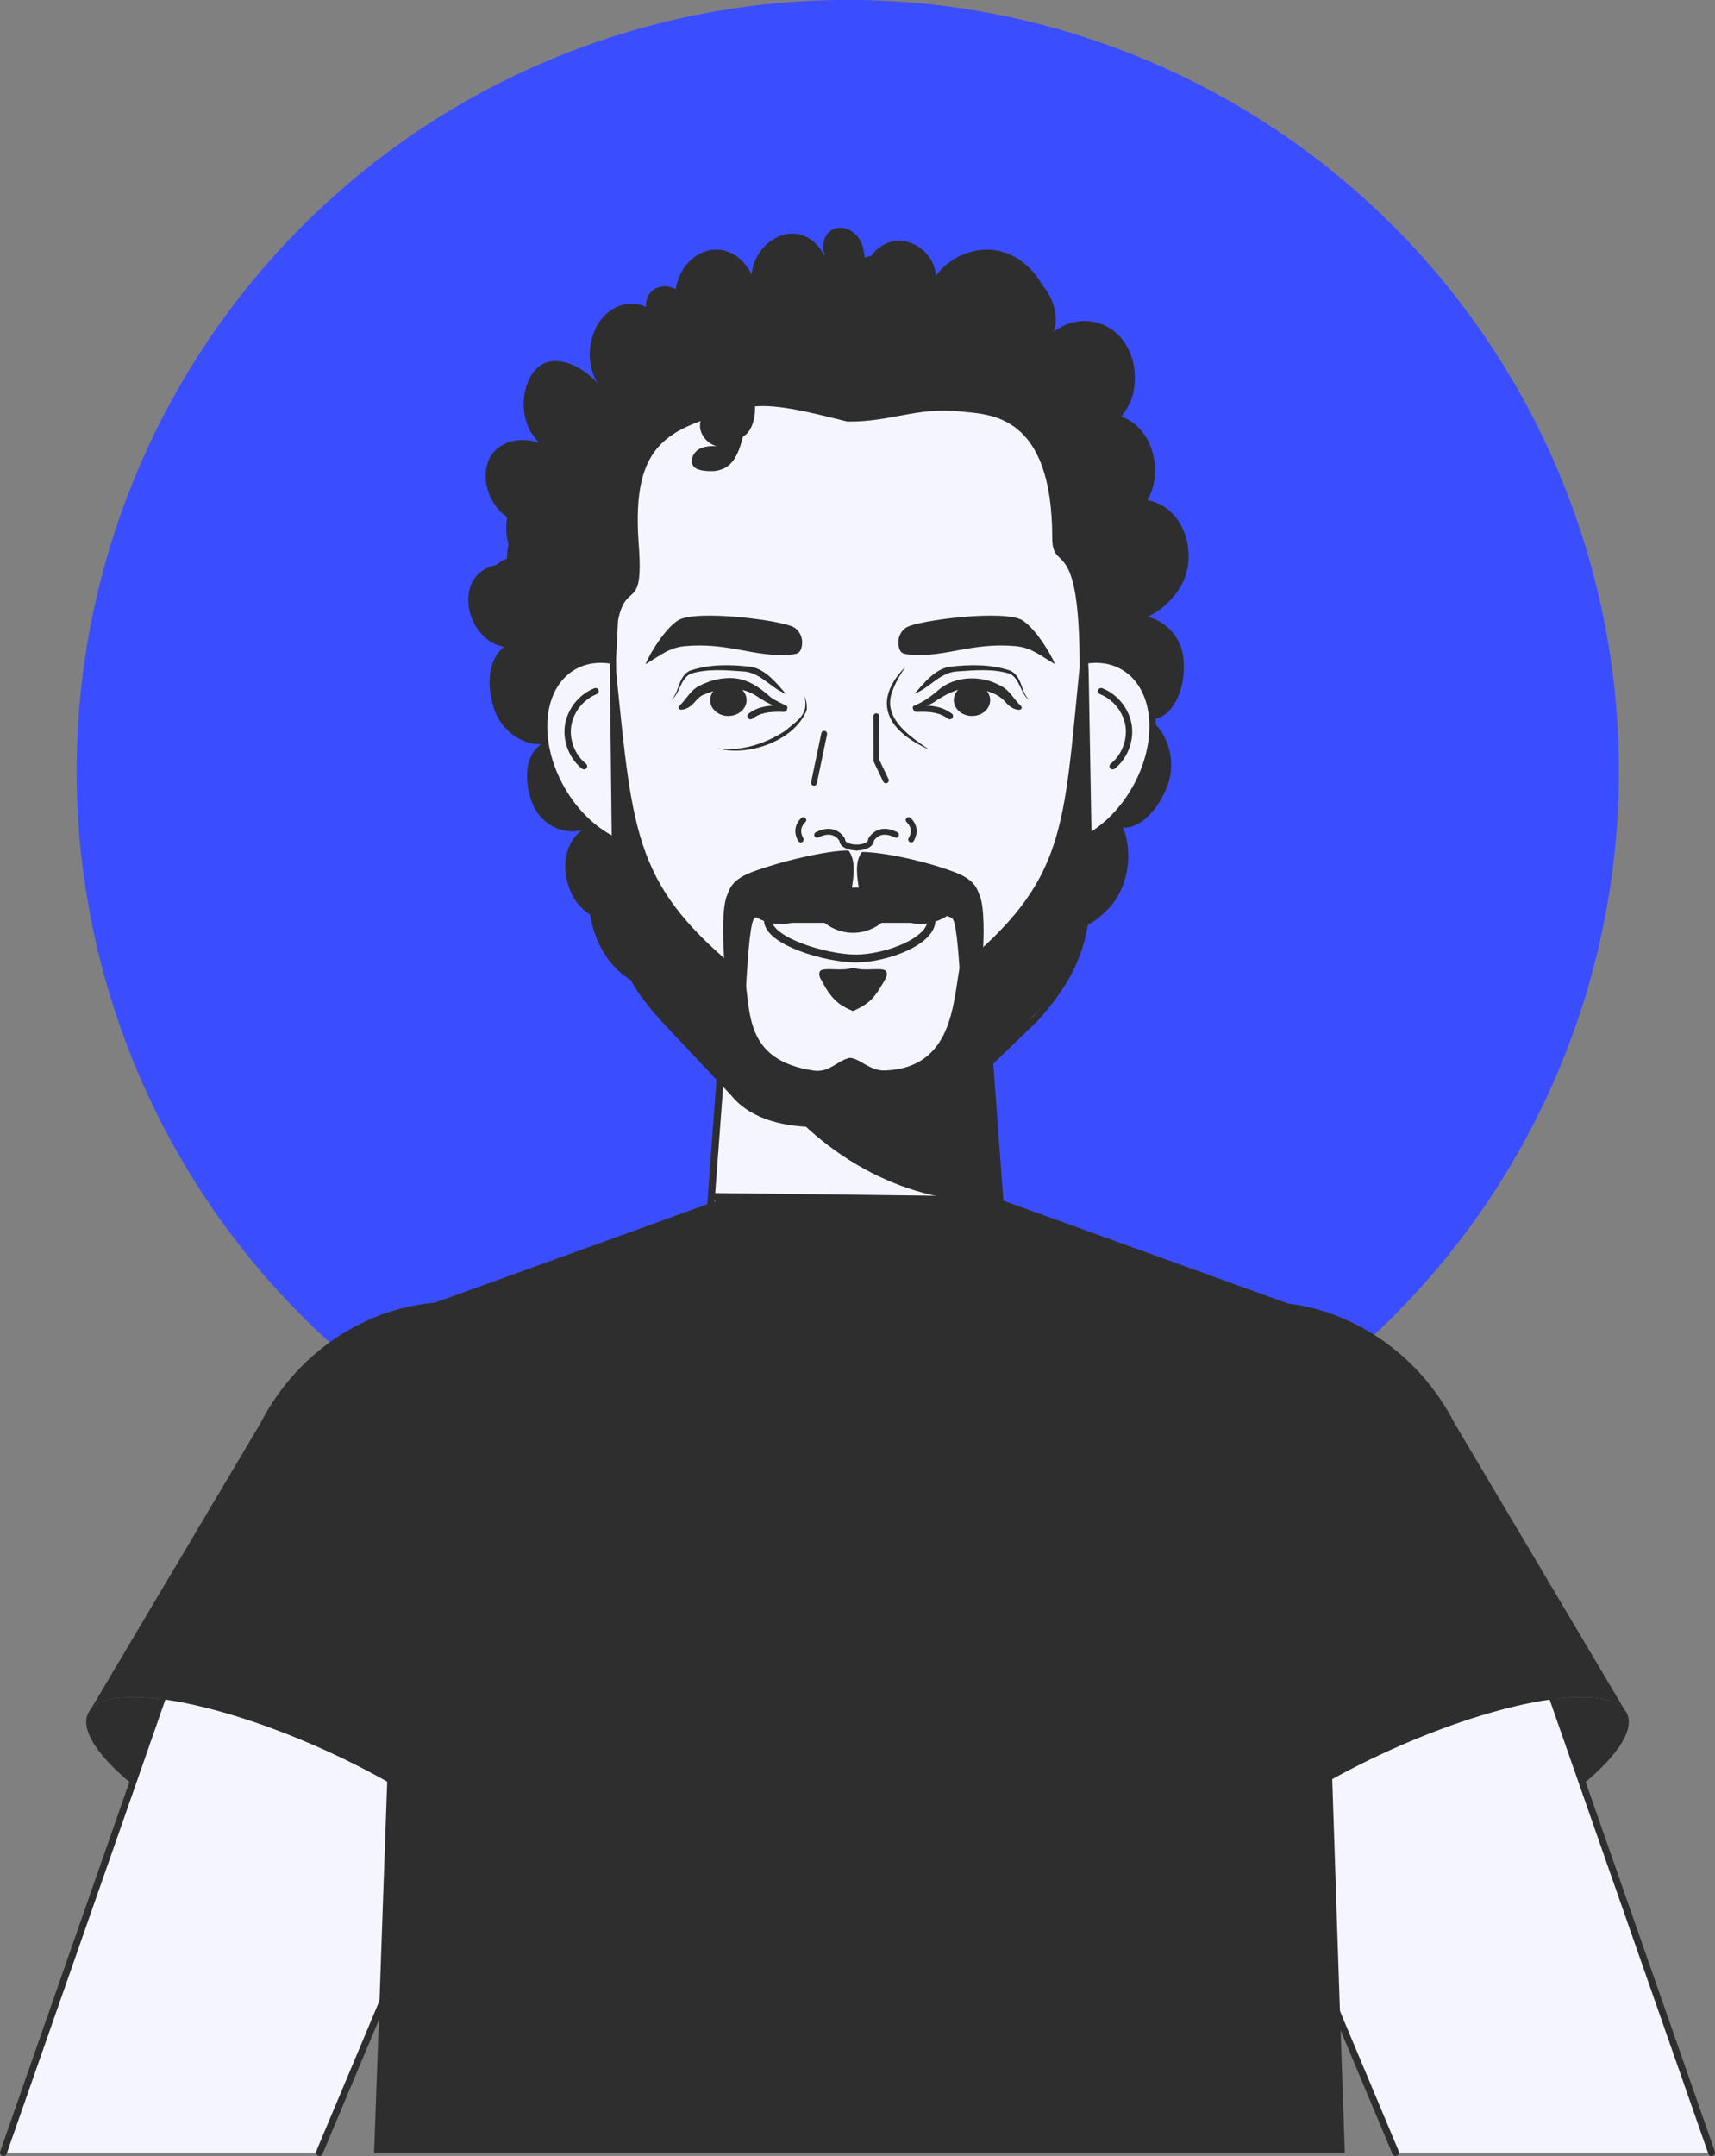 <?xml version="1.0" encoding="UTF-8"?>
<svg id="Layer_2" data-name="Layer 2" xmlns="http://www.w3.org/2000/svg" viewBox="0 0 134.82 169.44">
  <rect x="0" y="0" width="134.82" height="169.44" fill="#808080" stroke="none"/>
  <defs>
    <style>
      .cls-1 {
        stroke-width: .92px;
      }

      .cls-1, .cls-2, .cls-3 {
        fill: #2e2e2e;
      }

      .cls-1, .cls-2, .cls-4, .cls-5, .cls-6, .cls-7, .cls-8, .cls-9 {
        stroke: #2e2e2e;
      }

      .cls-1, .cls-4, .cls-5, .cls-6, .cls-7, .cls-8, .cls-9 {
        stroke-linecap: round;
        stroke-linejoin: round;
      }

      .cls-10 {
        fill: #3b4eff;
      }

      .cls-2 {
        stroke-miterlimit: 10;
        stroke-width: .46px;
      }

      .cls-11, .cls-6, .cls-7, .cls-8, .cls-9 {
        fill: #f5f5ff;
      }

      .cls-4 {
        stroke-width: .46px;
      }

      .cls-4, .cls-5 {
        fill: none;
      }

      .cls-5, .cls-8 {
        stroke-width: .5px;
      }

      .cls-6 {
        stroke-width: .56px;
      }

      .cls-7 {
        stroke-width: .62px;
      }

      .cls-9 {
        stroke-width: .54px;
      }
    </style>
  </defs>
  <g id="OBJECTS">
    <g>
      <circle class="cls-10" cx="66.65" cy="60.62" r="60.62" transform="translate(-8.06 110.97) rotate(-76.27)"/>
      <g>
        <g>
          <g>
            <g>
              <path class="cls-3" d="M113.49,146.76c-9.12,4.11-17.44,5.38-18.59,2.83-1.15-2.55,5.31-7.95,14.42-12.07,9.12-4.11,17.44-5.38,18.59-2.83,1.15,2.55-5.31,7.95-14.42,12.07Z"/>
              <path class="cls-9" d="M109.71,169.17l-4.34-10.34-3.48-8.28-2.93-6.99-6.44-15.33c-3.39-8.07-.18-17.06,6.99-19.57,1.25-.44,2.54-.64,3.81-.64.12,0,.24,0,.35.01,5.57.16,10.99,4.26,13.19,10.56l5.23,14.94,2.34,6.7,10.12,28.94"/>
              <path class="cls-3" d="M127.72,134.38c-1.69-2.13-9.67-.79-18.39,3.14-9.12,4.12-15.59,9.52-14.42,12.08.03.06.06.1.1.15l-.1.04-10.07-23.61c-3.95-9.27.32-19.84,9.3-22.98,1.7-.59,3.43-.88,5.15-.88,6.15,0,12.05,3.65,15.07,9.56l13.36,22.51Z"/>
            </g>
            <g>
              <path class="cls-3" d="M21.33,146.76c9.12,4.11,17.44,5.38,18.59,2.83,1.15-2.55-5.31-7.95-14.42-12.07-9.12-4.11-17.44-5.38-18.59-2.83-1.15,2.55,5.31,7.95,14.42,12.07Z"/>
              <path class="cls-9" d="M.27,169.17l10.12-28.93,2.34-6.71,5.23-14.94c2.25-6.43,7.84-10.57,13.54-10.57h.07c1.25.01,2.5.21,3.73.64,7.17,2.51,10.39,11.5,7,19.57l-6.44,15.33h0s-2.93,6.99-2.93,6.99l-3.12,7.44-4.7,11.18"/>
              <path class="cls-3" d="M7.1,134.38c1.69-2.13,9.67-.79,18.39,3.14,9.12,4.12,15.59,9.52,14.42,12.08-.03.06-.06.1-.1.15l.1.04,10.07-23.61c3.95-9.27-.32-19.84-9.3-22.98-1.7-.59-3.43-.88-5.15-.88-6.15,0-12.05,3.65-15.07,9.56l-13.36,22.51Z"/>
            </g>
          </g>
          <g>
            <path class="cls-6" d="M79.12,101.33c.22,6.72-5.15,12.27-11.87,12.27s-11.88-5.34-11.88-11.87c0-.13,0-.27.01-.4l1.32-17.71.34-4.48.66-8.8h19.1l1.05,13.9.75,10.12.53,6.96Z"/>
            <path class="cls-3" d="M78.59,94.36c-6.27.45-13.18-2.67-17.92-8.73-1.6-2.03-2.82-4.24-3.64-6.49l.66-8.8h19.1l1.05,13.9.75,10.12Z"/>
          </g>
          <polygon class="cls-3" points="105.72 169.17 29.41 169.17 29.81 157.99 30.09 149.92 30.44 140.02 31.58 108.02 31.75 103.26 34.21 102.37 48.51 97.21 51.27 96.21 52.64 95.71 56.22 94.42 55.94 93.76 77.95 94.03 78.38 94.19 82.39 95.63 83.75 96.12 86.51 97.12 101.23 102.44 103.5 103.26 103.66 108.03 104.27 126.05 104.73 139.82 105.06 149.79 105.06 149.84 105.36 158.84 105.72 169.17"/>
        </g>
        <g>
          <path class="cls-3" d="M47.67,36.82c-1.33,1.06-1.36,3.05-.84,4.77.52,1.72,2.13,2.96,3.76,2.9-1.37.9-1.35,2.99-.72,4.62.62,1.63,2.4,2.58,3.93,2.11-1.47,1.1-1.66,3.13-.89,4.91.32.74.87,1.34,1.51,1.75.26,1.66,1,3.24,2.15,4.34.92.89,2.08,1.43,3.28,1.63,1.33,1.19,3.08,1.97,4.64,1.28,4.13,2.09,9.35,1.14,12.67-2.31.56-.58,1.08-1.25,1.27-2.07.18-.82-.06-1.82-.74-2.21,1.82,1.2,3.56.55,5.14-1.03,1.58-1.57,2.1-4.32,1.23-6.47,1.63.09,3.1-1.93,3.62-3.66s-.13-3.8-1.48-4.82c2.03-.05,2.99-3.06,2.54-5.26-.3-1.44-1.46-2.52-2.74-2.83,1.16-.52,2.24-1.61,2.78-2.73.85-1.78.44-4.19-.94-5.49-1.38-1.3-3.58-1.37-5.02-.14.56-1.37-.25-3.37-1.4-4.16-1.15-.79-2.63-.77-3.91-.31-1.28.46-2.42,1.33-3.53,2.18.45-.25-.14-1.03-.29-1.57s-.55-.94-.96-1.26c-2.31-1.77-5.82-1.16-7.54,1.3.21-1.85-.94-3.71-2.61-3.91s-3.34,1.33-3.49,3.19c-.94-1.9-2.89-2.54-4.52-1.35-1.63,1.19-2.05,4-.87,5.72-1.31-1.53-3.72-2.61-5.01-1.05-1.29,1.56-1.11,4.32.37,5.65-1.71-.57-3.79,0-4.16,1.96-.37,1.95,1,4.08,2.77,4.33Z"/>
          <path class="cls-3" d="M41.01,41.07c-1.33,1.06-1.36,3.05-.84,4.77.52,1.72,2.13,2.96,3.76,2.9-1.37.9-1.35,2.99-.72,4.62.62,1.63,2.4,2.58,3.93,2.11-1.47,1.1-1.66,3.13-.89,4.91.32.74.87,1.34,1.51,1.75.26,1.66,1,3.24,2.15,4.34.92.89,2.08,1.43,3.28,1.63,1.33,1.19,3.08,1.97,4.64,1.28,4.13,2.09,9.35,1.14,12.67-2.31.56-.58,1.08-1.25,1.27-2.07.18-.82-.06-1.82-.74-2.21,1.82,1.2,3.56.55,5.14-1.03,1.58-1.57,2.1-4.32,1.23-6.47,1.63.09,3.1-1.93,3.62-3.66.51-1.73-.13-3.8-1.48-4.82,2.03-.05,2.99-3.06,2.54-5.26-.3-1.44-1.46-2.52-2.74-2.83,1.16-.52,2.24-1.61,2.78-2.73.85-1.78.44-4.19-.94-5.49-1.38-1.3-3.58-1.37-5.02-.14.56-1.37-.25-3.37-1.4-4.16-1.15-.79-2.63-.77-3.91-.31-1.28.46-2.42,1.33-3.53,2.18.45-.25-.14-1.03-.29-1.57s-.55-.94-.96-1.26c-2.31-1.77-5.82-1.16-7.54,1.3.21-1.85-.94-3.71-2.61-3.91s-3.34,1.33-3.49,3.19c-.94-1.9-2.89-2.54-4.52-1.35-1.63,1.19-2.05,4-.87,5.72-1.31-1.53-3.72-2.61-5.01-1.05-1.29,1.56-1.11,4.32.37,5.65-1.71-.57-3.79,0-4.16,1.96-.37,1.95,1,4.08,2.77,4.33Z"/>
          <path class="cls-3" d="M51.89,50.82c-1.33,1.06-1.36,3.05-.84,4.77.52,1.72,2.13,2.96,3.76,2.9-1.37.9-1.35,2.99-.72,4.62.62,1.63,2.4,2.58,3.93,2.11-1.47,1.1-1.66,3.13-.89,4.91.32.74.87,1.34,1.51,1.75.26,1.66,1,3.24,2.15,4.34.92.89,2.08,1.43,3.28,1.63,1.33,1.19,3.08,1.97,4.64,1.28,4.13,2.09,9.35,1.14,12.67-2.31.56-.58,1.08-1.25,1.27-2.07.18-.82-.06-1.82-.74-2.21,1.82,1.2,3.56.55,5.14-1.03,1.58-1.57,2.1-4.32,1.23-6.47,1.63.09,3.1-1.93,3.62-3.66.51-1.73-.13-3.8-1.48-4.82,2.03-.05,2.99-3.06,2.54-5.26-.3-1.44-1.46-2.52-2.74-2.83,1.16-.52,2.24-1.61,2.78-2.73.85-1.78.44-4.19-.94-5.49-1.38-1.3-3.58-1.37-5.02-.14.56-1.37-.25-3.37-1.4-4.16-1.15-.79-2.63-.77-3.91-.31-1.28.46-2.42,1.33-3.53,2.18.45-.25-.14-1.03-.29-1.57s-.55-.94-.96-1.26c-2.31-1.77-5.82-1.16-7.54,1.3.21-1.85-.94-3.71-2.61-3.91s-3.34,1.33-3.49,3.19c-.94-1.9-2.89-2.54-4.52-1.35-1.63,1.19-2.05,4-.87,5.72-1.31-1.53-3.72-2.61-5.01-1.05-1.29,1.56-1.11,4.32.37,5.65-1.71-.57-3.79,0-4.16,1.96-.37,1.95,1,4.08,2.77,4.33Z"/>
          <path class="cls-3" d="M39.64,50.82c-1.33,1.06-1.36,3.05-.84,4.77.52,1.72,2.13,2.96,3.76,2.9-1.37.9-1.35,2.99-.72,4.62.62,1.63,2.4,2.58,3.93,2.11-1.47,1.1-1.66,3.13-.89,4.91.32.74.87,1.34,1.51,1.75.26,1.66,1,3.24,2.15,4.34.92.89,2.08,1.43,3.28,1.63,1.33,1.19,3.08,1.97,4.64,1.28,4.13,2.09,9.35,1.14,12.67-2.31.56-.58,1.08-1.25,1.27-2.07.18-.82-.06-1.82-.74-2.21,1.82,1.2,3.56.55,5.14-1.03,1.58-1.57,2.1-4.32,1.23-6.47,1.63.09,3.1-1.93,3.62-3.66.51-1.73-.13-3.8-1.48-4.82,2.03-.05,2.99-3.06,2.54-5.26-.3-1.44-1.46-2.52-2.74-2.83,1.16-.52,2.24-1.61,2.78-2.73.85-1.78.44-4.19-.94-5.49-1.38-1.3-3.58-1.37-5.02-.14.56-1.37-.25-3.37-1.4-4.16-1.15-.79-2.63-.77-3.91-.31-1.28.46-2.42,1.33-3.53,2.18.45-.25-.14-1.03-.29-1.57s-.55-.94-.96-1.26c-2.31-1.77-5.82-1.16-7.54,1.3.21-1.85-.94-3.71-2.61-3.91s-3.34,1.33-3.49,3.19c-.94-1.9-2.89-2.54-4.52-1.35-1.63,1.19-2.05,4-.87,5.72-1.31-1.53-3.72-2.61-5.01-1.05-1.29,1.56-1.11,4.32.37,5.65-1.71-.57-3.79,0-4.16,1.96-.37,1.95,1,4.08,2.77,4.33Z"/>
          <path class="cls-3" d="M40.95,50.19c-1.33,1.06-1.36,3.05-.84,4.77.52,1.72,2.13,2.96,3.76,2.9-1.37.9-1.35,2.99-.72,4.62.62,1.63,2.4,2.58,3.93,2.11-1.47,1.1-1.66,3.13-.89,4.91.32.74.87,1.34,1.51,1.75.26,1.66,1,3.24,2.15,4.34.92.89,2.08,1.43,3.28,1.63,1.33,1.19,3.08,1.97,4.64,1.28,4.13,2.09,9.35,1.14,12.67-2.31.56-.58,1.08-1.25,1.27-2.07.18-.82-.06-1.82-.74-2.21,1.82,1.2,3.56.55,5.14-1.03,1.58-1.57,2.1-4.32,1.23-6.47,1.63.09,3.1-1.93,3.62-3.66s-.13-3.8-1.48-4.82c2.03-.05,2.99-3.06,2.54-5.26-.3-1.44-1.46-2.52-2.74-2.83,1.16-.52,2.24-1.61,2.78-2.73.85-1.78.44-4.19-.94-5.49-1.38-1.3-3.58-1.37-5.02-.14.56-1.37-.25-3.37-1.4-4.16-1.15-.79-2.63-.77-3.91-.31-1.28.46-2.42,1.33-3.53,2.18.45-.25-.14-1.03-.29-1.57s-.55-.94-.96-1.26c-2.31-1.77-5.82-1.16-7.54,1.3.21-1.85-.94-3.71-2.61-3.91s-3.34,1.33-3.49,3.19c-.94-1.9-2.89-2.54-4.52-1.35-1.63,1.19-2.05,4-.87,5.72-1.31-1.53-3.72-2.61-5.01-1.05-1.29,1.56-1.11,4.32.37,5.65-1.71-.57-3.79,0-4.16,1.96-.37,1.95,1,4.08,2.77,4.33Z"/>
          <path class="cls-3" d="M49.25,44.09c-1.33,1.06-1.36,3.05-.84,4.77.52,1.72,2.13,2.96,3.76,2.9-1.37.9-1.35,2.99-.72,4.62.62,1.63,2.4,2.58,3.93,2.11-1.47,1.1-1.66,3.13-.89,4.91.32.74.87,1.34,1.51,1.75.26,1.66,1,3.24,2.15,4.34.92.89,2.08,1.43,3.28,1.63,1.33,1.19,3.08,1.97,4.64,1.28,4.13,2.09,9.35,1.14,12.67-2.31.56-.58,1.08-1.25,1.27-2.07.18-.82-.06-1.82-.74-2.21,1.82,1.2,3.56.55,5.14-1.03,1.58-1.57,2.1-4.32,1.23-6.47,1.63.09,3.1-1.93,3.62-3.66s-.13-3.8-1.48-4.82c2.03-.05,2.99-3.06,2.54-5.26-.3-1.44-1.46-2.52-2.74-2.83,1.16-.52,2.24-1.61,2.78-2.73.85-1.78.44-4.19-.94-5.49-1.38-1.3-3.58-1.37-5.02-.14.56-1.37-.25-3.37-1.4-4.16-1.15-.79-2.63-.77-3.91-.31-1.28.46-2.42,1.33-3.53,2.18.45-.25-.14-1.03-.29-1.57s-.55-.94-.96-1.26c-2.31-1.77-5.82-1.16-7.54,1.3.21-1.85-.94-3.71-2.61-3.91s-3.34,1.33-3.49,3.19c-.94-1.9-2.89-2.54-4.52-1.35-1.63,1.19-2.05,4-.87,5.72-1.31-1.53-3.72-2.61-5.01-1.05-1.29,1.56-1.11,4.32.37,5.65-1.71-.57-3.79,0-4.16,1.96-.37,1.95,1,4.08,2.77,4.33Z"/>
          <path class="cls-3" d="M69.01,22.65c-1.03-1.74-2.95-2.77-4.82-2.57-1.86.2-3.58,1.63-4.28,3.56-.47-1.35-1.96-2.01-3.23-1.73-1.27.29-2.27,1.69-2.23,3.13-.17-.83-.56-1.79-1.21-2.23-.65-.44-1.57-.42-2.11.18-.53.6-.46,1.78.21,2.17,1.9,1.1,3.09,3.42,5.21,3.72s4.35-.46,5.95-2.03c2.77.69,5.24-1.37,6.5-4.21Z"/>
          <path class="cls-3" d="M82.5,23.83c-.5-2.01-2.05-3.65-3.88-4.09-1.83-.44-3.85.33-5.05,1.93-.07-1.45-1.32-2.58-2.61-2.74-1.29-.16-2.62.83-2.98,2.22.06-.84-.04-1.89-.54-2.53-.5-.64-1.38-.93-2.06-.54-.67.39-.93,1.54-.39,2.14,1.51,1.69,2.01,4.31,3.94,5.32s4.27,1.05,6.22.09c2.45,1.6,5.36.48,7.34-1.8Z"/>
          <path class="cls-3" d="M75.67,69.24h-18.22c-5.36,0-9.92-5.14-10.73-12.11l-1.24-10.64c-.87-8.47-.87-17.34,10.3-20.11h21.7c6.71,0,10.71,8.35,10.71,16.62l-.69,14.57c-.87,6.88-6.53,11.67-11.84,11.67Z"/>
          <g>
            <g>
              <path class="cls-8" d="M79.63,56.16c-2.31,3.72-2.09,8.12.5,9.84,2.59,1.71,6.57.09,8.88-3.63,2.31-3.72,2.09-8.12-.5-9.84-2.59-1.72-6.57-.09-8.88,3.63Z"/>
              <path class="cls-5" d="M86.56,54.32c1.12.44,1.97,1.5,2.16,2.69.18,1.19-.31,2.46-1.25,3.21"/>
            </g>
            <g>
              <path class="cls-8" d="M53.75,56.16c2.31,3.72,2.09,8.12-.5,9.84-2.59,1.71-6.57.09-8.88-3.63-2.31-3.72-2.09-8.12.5-9.84,2.59-1.72,6.57-.09,8.88,3.63Z"/>
              <path class="cls-5" d="M46.82,54.32c-1.12.44-1.97,1.5-2.16,2.69-.18,1.19.31,2.46,1.25,3.21"/>
            </g>
          </g>
          <path class="cls-8" d="M85.59,68.05c0,5.51-.81,8.2-4.2,12.01l-5.1,4.92c-3.03,1.54-5.32,3.19-7.16,3.35h-4.82c-2.31,0-5.08-.46-6.66-2.43l-5.5-5.84c-3.46-3.82-3.78-6.07-3.78-11.64l-.19-16.64.36-7.16c0-11.9,8.15-21.54,18.19-21.54,5.03,0,9.58,2.41,12.87,6.31,3.3,3.89,5.33,9.28,5.33,15.24l.4,8.14.27,15.28Z"/>
          <path class="cls-3" d="M85.44,52.34h-.57c0-10.59-2.15-7.18-2.15-10.06,0-9.87-5.01-9.7-7.2-9.94-3.47-.37-5.45.83-8.91.79-3.18-.79-5.96-1.51-7.89-1.1-5.96,1.57-9.13,2.41-8.51,10.73.49,6.49-1.55,1.43-1.91,8.58l.36-7.16c0-11.9,8.15-21.54,18.19-21.54,5.03,0,9.58,2.41,12.87,6.31,3.3,3.89,5.33,9.28,5.33,15.24l.4,8.14Z"/>
          <path class="cls-3" d="M85.37,71.27c0,5.57-4.65,8.82-7.99,12.65,0,0-3.69,5.45-6.5,5.87l-4.16-1.47v-5.18c.88-.02,1.58,1.04,2.88.99,5.29-.22,5.31-5.28,5.84-8.09,8.37-6.89,8.15-10.8,9.44-23.7l.55-.41-.05,19.34Z"/>
          <path class="cls-3" d="M48.42,71.24c0,5.57,4.13,9.18,7.55,13.01,0,0,3.3,3.66,6.18,4.08h5.16l-.38-5.18c-.9-.02-1.64,1.18-2.95.99-5.57-.81-4.92-4.72-5.47-7.52-8.58-6.89-8.74-10.79-10.06-23.69l-.43-.4.39,18.72Z"/>
          <g>
            <g>
              <path class="cls-3" d="M71.84,55.48c.73-.31,1.34-.73,1.93-1.25,1.27-1.11,3.33-1.18,4.78-.39.82.35,1.12,1.1,1.72,1.66.1.09.03.27-.11.28-.47.03-.89-.32-1.13-.62-.72-.82-1.92-1-2.9-1.06-.97-.01-1.93.56-2.75,1.11-.46.27-.95.39-1.44.55-.17.05-.27-.2-.11-.28h0Z"/>
              <path class="cls-3" d="M74.98,54.99c.02-.69.68-1.23,1.47-1.21.79.02,1.41.6,1.39,1.28-.02.69-.68,1.23-1.47,1.21-.79-.02-1.41-.6-1.39-1.28Z"/>
              <path class="cls-5" d="M72.04,55.7c1.23-.05,1.96.09,2.63.58"/>
            </g>
            <path class="cls-3" d="M71.89,54.53c.74-.84,1.57-1.92,2.75-2.13,1.62-.18,3.25-.22,4.82.32.96.53.77,1.7,1.47,2.3-.41-.24-.56-.73-.76-1.12-.19-.4-.43-.81-.82-.96-1.23-.38-2.68-.28-3.98-.18-1.45.02-2.17,1.23-3.48,1.77h0Z"/>
          </g>
          <path class="cls-3" d="M73.04,58.91c-3.19-1.41-4.61-3.7-1.86-6.51-.38.58-.75,1.17-.98,1.8-.95,2.18,1.28,3.64,2.84,4.71h0Z"/>
          <path class="cls-3" d="M56.43,58.81c1.86.27,3.81-.38,5.35-1.41.52-.48,1.27-.9,1.48-1.62.1-.35.06-.74-.03-1.11.14.35.24.74.18,1.15-.94,2.39-4.6,3.68-6.98,2.99h0Z"/>
          <g>
            <path class="cls-4" d="M71.63,65.98c.39-.66.14-1.22-.2-1.53"/>
            <path class="cls-4" d="M62.95,65.98c-.39-.66-.14-1.22.2-1.53"/>
            <polyline class="cls-4" points="69.64 61.33 68.9 59.78 68.89 56.29"/>
            <line class="cls-4" x1="63.99" y1="61.52" x2="64.79" y2="57.67"/>
            <path class="cls-4" d="M67.34,66.61c.58-.01,1.13-.21,1.13-.6,0,0,.56-1.12,1.97-.4"/>
            <path class="cls-4" d="M64.24,65.61c1.41-.72,1.97.4,1.97.4,0,.39.55.59,1.13.6"/>
          </g>
          <g>
            <path class="cls-3" d="M69.36,77.34c-.21.41-.44.72-.73,1.07-.31.35-.75.69-1.58,1.05-.84-.35-1.28-.7-1.58-1.05-.29-.35-.52-.66-.73-1.07-.15-.36-.47-.6-.28-1.02.31-.35,1.77.07,2.6-.28.83.35,2.29-.07,2.6.28.19.42-.13.66-.28,1.02Z"/>
            <g>
              <path class="cls-7" d="M73.23,72.32c0,1.66-3.55,3.01-5.97,3.01-2.27,0-6.89-1.35-6.89-3.01"/>
              <path class="cls-2" d="M73.23,72.27v.03h-12.86v-.03c0-1.26,4.48-2.29,6.89-2.29,2.27,0,5.97,1.02,5.97,2.29Z"/>
              <path class="cls-3" d="M72.2,70.99c.65.42,1.66.5,2.52.06.26-.15.54.21.33.42-.78.84-2.04,1.31-3.36,1.08-1.4-.2-.71-2.25.52-1.57h0Z"/>
              <path class="cls-3" d="M62.06,72.56c-1.32.23-2.58-.24-3.36-1.08-.21-.21.07-.57.32-.43.86.44,1.87.36,2.52-.06.39-.25.92-.14,1.17.26.36.53-.03,1.27-.66,1.31h0Z"/>
              <path class="cls-1" d="M64.95,72.03c.53.49,1.24.79,1.97.82s1.46-.2,2.03-.63"/>
            </g>
          </g>
          <polygon class="cls-11" points="70.24 47.22 70.6 49.92 69.93 47.22 70.24 47.22"/>
          <polygon class="cls-11" points="71.07 46.97 70.99 49.66 70.49 46.93 71.07 46.97"/>
          <polygon class="cls-11" points="69.35 47.02 70.27 49.58 69.05 47.08 69.35 47.02"/>
          <path class="cls-3" d="M67.55,69.98c-.15-.88-.4-2.26.21-3.02,1.77,0,5.23.78,7.38,1.62,1.63.63,1.71,1.45,1.87,1.79.72,1.56.14,9.41-1.1,11.52-.34-.31-.42-9.48-1.09-9.75-.91-.36-1.45-.68-2.11-.9-1.17-.67-2.82-1.16-5.16-1.26Z"/>
          <path class="cls-3" d="M66.95,69.87c.15-.88.36-2.27-.25-3.03-1.77,0-5.51.9-7.67,1.73-1.63.63-1.71,1.45-1.87,1.79-.72,1.56-.14,9.41,1.1,11.52.34-.31.42-9.48,1.09-9.75.91-.36,1.45-.68,2.11-.9,1.17-.67,3.15-1.27,5.49-1.37Z"/>
          <path class="cls-3" d="M71.26,49.31c.87-.56,7.75-1.44,9.13-.55.96.62,2.11,2.41,2.55,3.44-1.21-.7-1.83-1.3-3.11-1.42-3.42-.31-5.49.89-8.2.67-.56-.05-.91-.03-1-.79-.07-.56.2-1.09.63-1.36Z"/>
          <g>
            <g>
              <g>
                <path class="cls-3" d="M61.72,55.76c-.78-.19-1.5-.56-2.17-1.01-1.32-.87-2.72-.77-4.13-.19-.33.1-.51.29-.79.59-.24.3-.66.65-1.13.62-.13,0-.2-.18-.11-.28.6-.56.9-1.31,1.73-1.66.73-.36,1.57-.57,2.44-.54,1.23.06,2.19.75,3.03,1.51.36.27.82.45,1.23.67.16.07.06.33-.11.28h0Z"/>
                <path class="cls-3" d="M58.69,54.99c-.02-.69-.68-1.23-1.47-1.21-.79.02-1.41.6-1.39,1.28.02.69.68,1.23,1.47,1.21.79-.02,1.41-.6,1.39-1.28Z"/>
                <path class="cls-5" d="M61.63,55.7c-1.23-.05-1.96.09-2.63.58"/>
              </g>
              <path class="cls-3" d="M61.78,54.53c-1.31-.53-2.03-1.75-3.48-1.77-1.3-.1-2.74-.2-3.98.18-.38.15-.63.55-.82.96-.2.39-.35.88-.76,1.12.7-.6.51-1.77,1.47-2.3,1.57-.54,3.2-.5,4.82-.32,1.18.21,2.01,1.29,2.75,2.13h0Z"/>
            </g>
            <path class="cls-3" d="M62.42,49.31c-.87-.56-7.75-1.44-9.13-.55-.96.62-2.11,2.41-2.55,3.44,1.21-.7,1.83-1.3,3.11-1.42,3.42-.31,5.49.89,8.2.67.56-.05.91-.03,1-.79.07-.56-.2-1.09-.63-1.36Z"/>
          </g>
          <path class="cls-3" d="M58.05,26.42c-1.2.28-2.19,1.2-2.47,2.29-.28,1.09.17,2.3,1.12,3.03-.86.03-1.55.77-1.66,1.54-.1.77.48,1.57,1.31,1.79-.5-.04-1.13.01-1.52.31-.38.29-.57.82-.34,1.22.23.4,1.11.45,1.59.42,1.46-.1,1.93-1.2,2.34-2.73.34-1.26,1.2-2.29.65-3.47.97-1.45.32-3.2-1.03-4.39Z"/>
          <path class="cls-3" d="M56.1,37.02c1.46-.1.94-1.98,2.34-2.73.86-.46,1.2-2.29.65-3.47"/>
        </g>
      </g>
    </g>
  </g>
</svg>